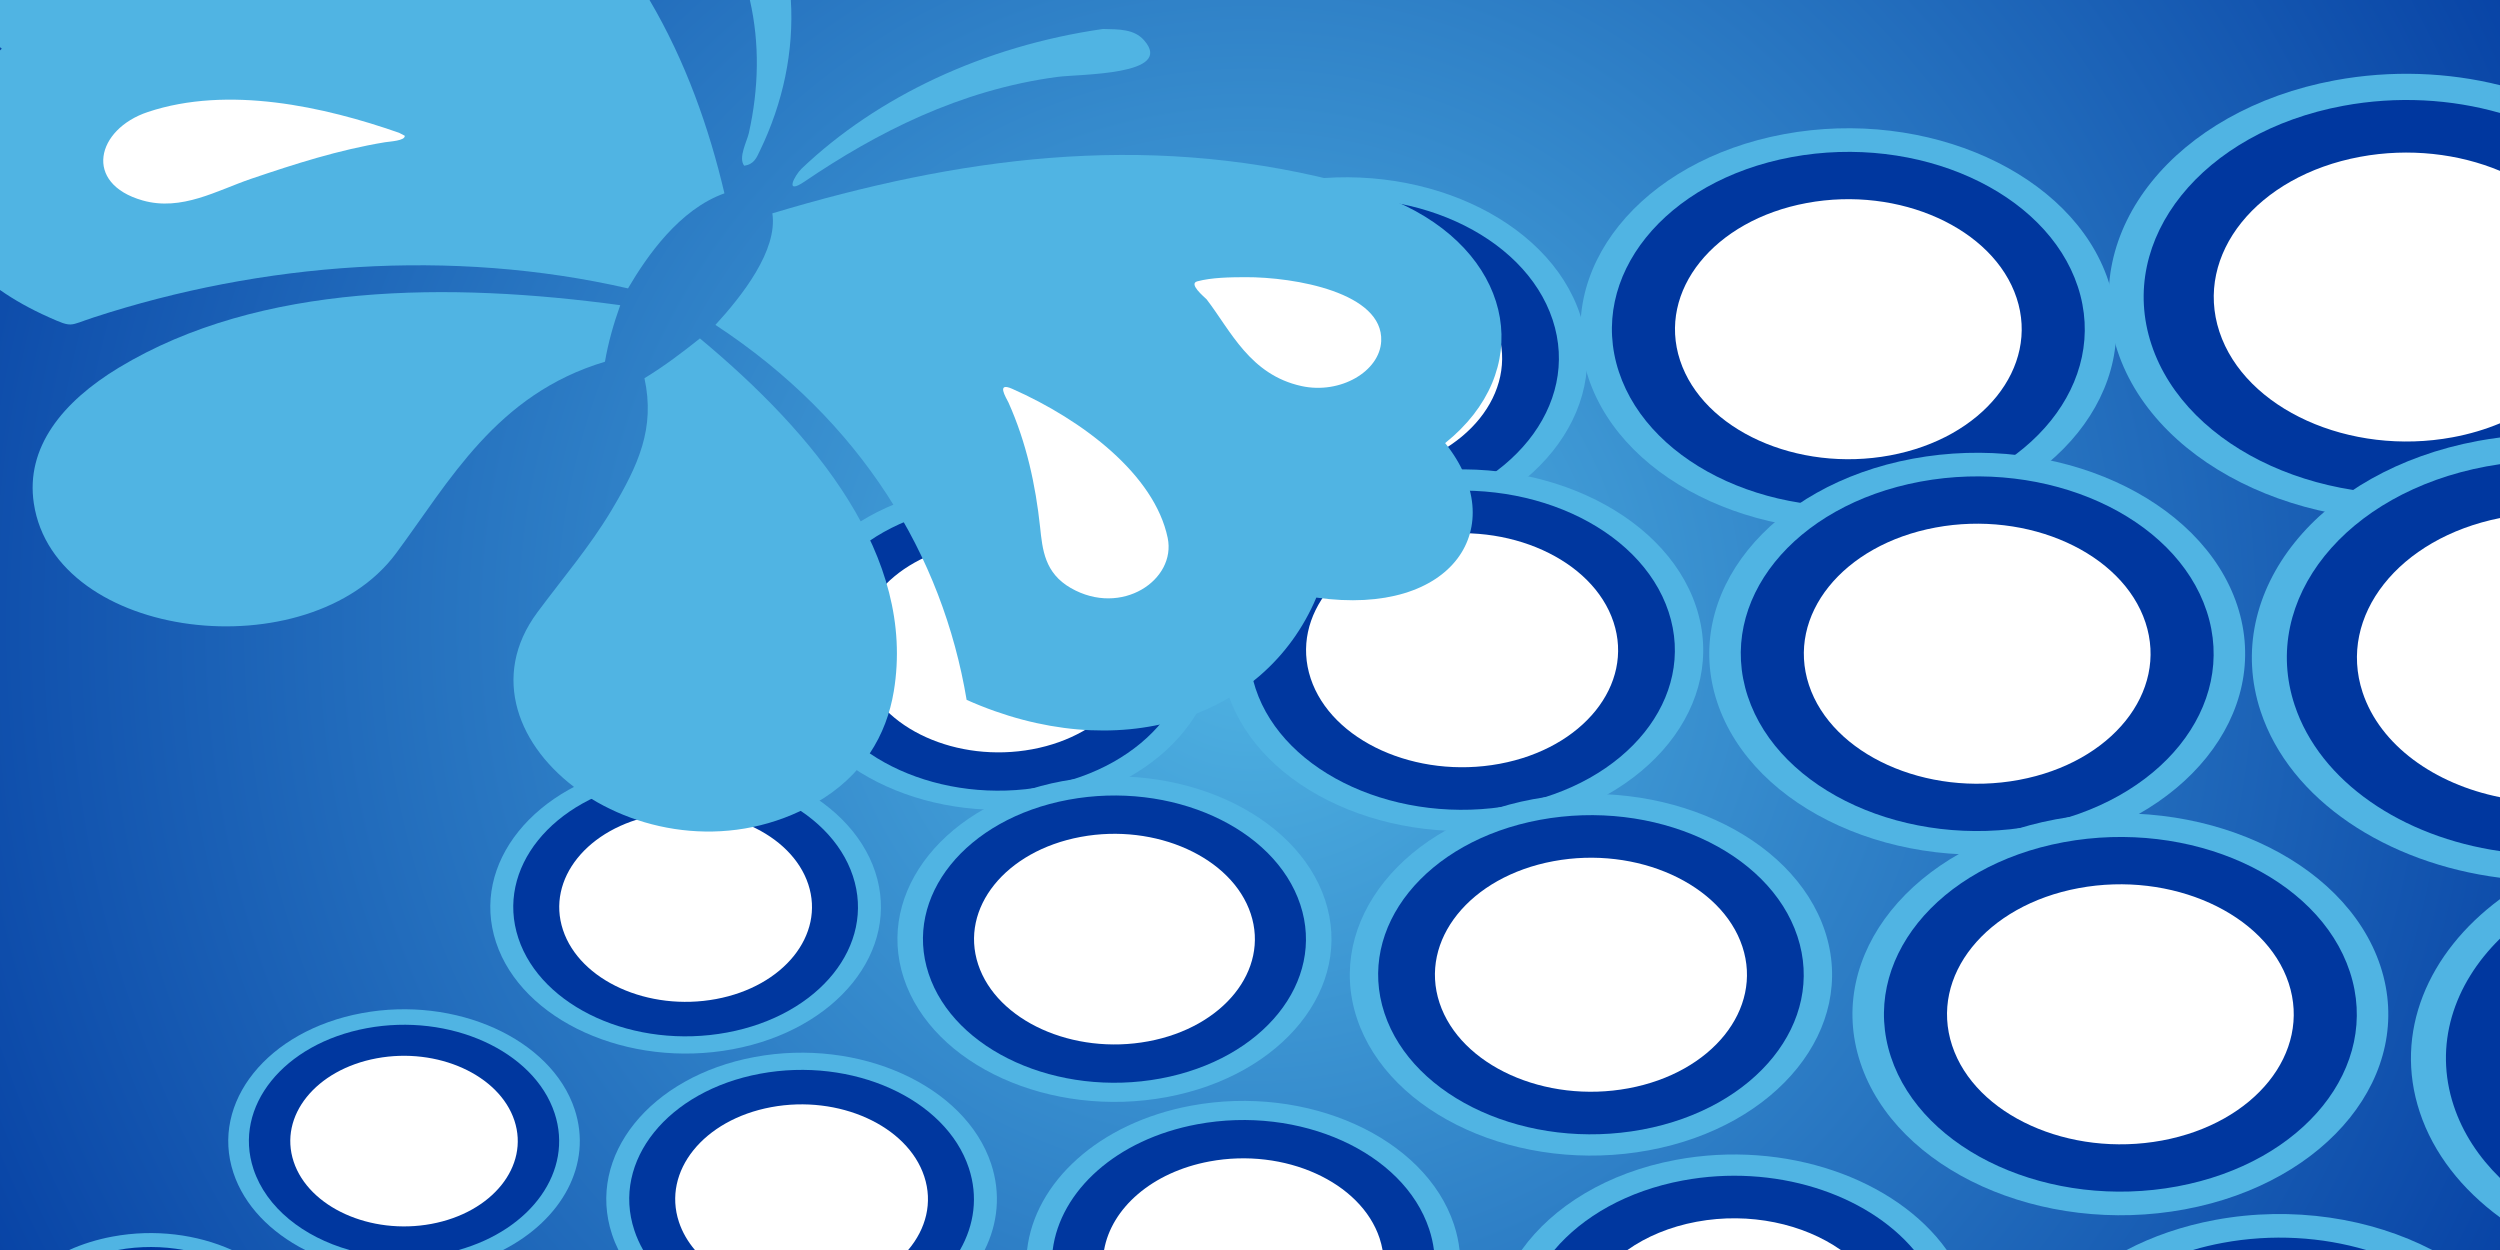 <?xml version="1.0" encoding="UTF-8"?>
<!DOCTYPE svg PUBLIC "-//W3C//DTD SVG 1.1//EN" "http://www.w3.org/Graphics/SVG/1.1/DTD/svg11.dtd">
<!-- Creator: CorelDRAW X7 -->
<svg xmlns="http://www.w3.org/2000/svg" xml:space="preserve" width="140px" height="70px" version="1.1" style="shape-rendering:geometricPrecision; text-rendering:geometricPrecision; image-rendering:optimizeQuality; fill-rule:evenodd; clip-rule:evenodd"
viewBox="0 0 103538 51769"
 xmlns:xlink="http://www.w3.org/1999/xlink">
 <rect x="0" y="0" width="103538" height="51769" fill="#808080" stroke="none"/>
 <defs>
  <style type="text/css">
   <![CDATA[
    .fil3 {fill:white}
    .fil2 {fill:#00379F}
    .fil1 {fill:#50B4E3}
    .fil0 {fill:url(#id0)}
   ]]>
  </style>
  <radialGradient id="id0" gradientUnits="userSpaceOnUse" gradientTransform="matrix(1.25 -0 -0 1.25 -12942 -6471)" cx="51768.6" cy="25884.5" r="51769" fx="51768.6" fy="25884.5">
   <stop offset="0" style="stop-opacity:1; stop-color:#50B4E3"/>
   <stop offset="1" style="stop-opacity:1; stop-color:#00379F"/>
  </radialGradient>
 </defs>
 <g id="icon">
  <rect class="fil0" width="103538" height="51769"/>
  <path class="fil1" d="M9604 51769c-1435,-645 -3195,-881 -4943,-556 -649,120 -1251,310 -1797,556l6740 0z"/>
  <path class="fil2" d="M4870 51769c932,-170 1867,-160 2739,0l-2739 0z"/>
  <path class="fil1" d="M9667 48573c448,1355 1540,2466 2970,3196l8199 0c2438,-1251 3714,-3550 2963,-5824 -966,-2922 -4922,-4710 -8817,-3985 -3896,724 -6280,3690 -5315,6613z"/>
  <path class="fil2" d="M22968 46101c792,2398 -963,4822 -3976,5668l-4517 0c-1911,-540 -3448,-1752 -3977,-3351 -853,-2582 1246,-5195 4689,-5835 3444,-640 6927,935 7781,3518z"/>
  <path class="fil3" d="M12161 48109c625,1891 3185,3048 5705,2579 2522,-469 4064,-2388 3439,-4279 -625,-1890 -3185,-3048 -5705,-2579 -2522,468 -4064,2388 -3439,4279z"/>
  <path class="fil1" d="M20544 39027c1073,3246 5468,5233 9797,4428 4329,-805 6978,-4101 5905,-7348 -1074,-3246 -5468,-5233 -9797,-4428 -4329,805 -6978,4101 -5905,7348z"/>
  <path class="fil2" d="M35322 36279c949,2869 -1384,5772 -5210,6483 -3826,712 -7696,-1038 -8644,-3907 -949,-2870 1384,-5772 5210,-6483 3825,-712 7696,1037 8644,3907z"/>
  <path class="fil3" d="M23315 38511c694,2102 3538,3387 6339,2865 2801,-520 4515,-2652 3821,-4753 -695,-2101 -3539,-3387 -6339,-2866 -2802,521 -4515,2654 -3821,4754z"/>
  <path class="fil1" d="M32629 28420c1192,3607 6075,5815 10886,4920 4810,-894 7753,-4556 6561,-8164 -1193,-3607 -6076,-5814 -10886,-4920 -4810,894 -7754,4556 -6561,8164z"/>
  <path class="fil2" d="M49050 25367c1053,3188 -1538,6413 -5789,7203 -4252,791 -8552,-1152 -9605,-4341 -1054,-3188 1538,-6413 5789,-7203 4251,-791 8550,1152 9605,4341z"/>
  <path class="fil3" d="M35708 27847c772,2335 3931,3763 7044,3184 3112,-578 5017,-2948 4245,-5283 -772,-2334 -3931,-3762 -7044,-3183 -3112,578 -5017,2948 -4245,5282z"/>
  <path class="fil1" d="M46057 16635c1325,4008 6751,6461 12096,5467 5343,-994 8614,-5063 7289,-9071 -1325,-4009 -6750,-6462 -12095,-5468 -5345,994 -8615,5063 -7290,9072z"/>
  <path class="fil2" d="M64302 13242c1171,3543 -1709,7126 -6432,8004 -4724,879 -9502,-1281 -10673,-4823 -1171,-3543 1709,-7127 6433,-8005 4723,-878 9500,1282 10672,4824z"/>
  <path class="fil3" d="M49478 15998c857,2594 4368,4181 7827,3538 3458,-643 5574,-3276 4716,-5869 -857,-2594 -4368,-4181 -7826,-3538 -3458,643 -5574,3276 -4717,5869z"/>
  <path class="fil1" d="M25347 51123c73,221 162,437 265,646l15169 0c547,-1104 673,-2338 268,-3565 -1073,-3247 -5468,-5234 -9797,-4428 -4329,804 -6978,4100 -5905,7347z"/>
  <path class="fil2" d="M40125 48376c389,1176 226,2358 -366,3393l-13124 0c-148,-261 -271,-533 -364,-817 -949,-2870 1384,-5773 5209,-6484 3827,-712 7697,1038 8645,3908z"/>
  <path class="fil3" d="M28118 50608c140,422 367,812 662,1161l8832 0c742,-875 1024,-1967 665,-3050 -694,-2101 -3538,-3387 -6338,-2866 -2802,521 -4516,2654 -3821,4755z"/>
  <path class="fil1" d="M37432 40516c1193,3608 6076,5815 10886,4921 4810,-895 7753,-4557 6561,-8164 -1193,-3608 -6076,-5815 -10886,-4921 -4810,894 -7753,4556 -6561,8164z"/>
  <path class="fil2" d="M53852 37463c1054,3188 -1537,6413 -5789,7204 -4251,790 -8550,-1153 -9604,-4342 -1054,-3188 1537,-6413 5788,-7203 4251,-791 8551,1153 9605,4341z"/>
  <path class="fil3" d="M40511 39944c772,2334 3931,3763 7044,3183 3112,-578 5017,-2948 4245,-5282 -772,-2334 -3932,-3763 -7044,-3184 -3113,579 -5016,2949 -4245,5283z"/>
  <path class="fil1" d="M50860 28731c1325,4008 6751,6461 12096,5467 5344,-994 8614,-5063 7289,-9071 -1325,-4008 -6750,-6461 -12095,-5467 -5345,993 -8615,5063 -7290,9071z"/>
  <path class="fil2" d="M69105 25339c1170,3542 -1709,7126 -6433,8004 -4723,878 -9500,-1282 -10671,-4824 -1172,-3543 1708,-7126 6432,-8005 4723,-878 9501,1282 10672,4825z"/>
  <path class="fil3" d="M54281 28095c858,2594 4368,4180 7827,3538 3458,-643 5574,-3277 4716,-5870 -857,-2594 -4368,-4181 -7826,-3538 -3458,643 -5574,3276 -4717,5870z"/>
  <path class="fil1" d="M65780 15636c1472,4454 7501,7179 13440,6075 5937,-1104 9571,-5626 8099,-10079 -1472,-4454 -7500,-7179 -13439,-6075 -5938,1104 -9572,5626 -8100,10079z"/>
  <path class="fil2" d="M86052 11867c1301,3936 -1898,7918 -7146,8894 -5249,975 -10558,-1424 -11859,-5360 -1301,-3937 1899,-7918 7147,-8894 5248,-976 10557,1424 11858,5360z"/>
  <path class="fil3" d="M69581 14929c953,2882 4853,4646 8696,3931 3843,-714 6194,-3640 5241,-6522 -953,-2881 -4854,-4645 -8695,-3930 -3843,714 -6194,3640 -5242,6521z"/>
  <path class="fil1" d="M60448 51769c-39,-351 -116,-704 -232,-1056 -1193,-3608 -6076,-5815 -10886,-4921 -3830,712 -6477,3180 -6794,5977l17912 0z"/>
  <path class="fil2" d="M59189 50904c96,289 161,578 198,865l-15790 0c311,-2442 2632,-4583 5988,-5207 4250,-791 8550,1153 9604,4342z"/>
  <path class="fil3" d="M57259 51769c-29,-161 -69,-323 -122,-484 -772,-2334 -3932,-3763 -7044,-3184 -2387,444 -4064,1941 -4367,3668l11533 0z"/>
  <path class="fil1" d="M56196 42171c1326,4009 6751,6461 12096,5468 5345,-994 8614,-5064 7290,-9071 -1325,-4009 -6751,-6461 -12095,-5468 -5345,993 -8615,5063 -7291,9071z"/>
  <path class="fil2" d="M74441 38779c1172,3542 -1708,7126 -6432,8004 -4723,878 -9501,-1281 -10672,-4824 -1171,-3542 1709,-7126 6432,-8004 4724,-878 9502,1281 10672,4824z"/>
  <path class="fil3" d="M59618 41535c858,2594 4368,4181 7826,3537 3459,-642 5574,-3275 4717,-5869 -857,-2594 -4368,-4181 -7826,-3537 -3458,642 -5574,3275 -4717,5869z"/>
  <path class="fil1" d="M71116 29076c1473,4454 7502,7179 13440,6075 5938,-1104 9572,-5626 8100,-10079 -1472,-4454 -7501,-7179 -13440,-6075 -5938,1104 -9572,5626 -8100,10079z"/>
  <path class="fil2" d="M91389 25308c1301,3935 -1899,7917 -7147,8893 -5249,975 -10557,-1424 -11857,-5360 -1302,-3937 1898,-7918 7146,-8894 5248,-975 10557,1424 11858,5361z"/>
  <path class="fil3" d="M74918 28370c953,2882 4854,4645 8696,3930 3842,-714 6193,-3640 5241,-6521 -953,-2882 -4853,-4646 -8696,-3931 -3842,714 -6194,3640 -5241,6522z"/>
  <path class="fil1" d="M87694 14527c1637,4948 8336,7976 14933,6750 309,-58 613,-124 911,-198l0 -17551c-2140,-534 -4498,-636 -6844,-200 -6598,1227 -10635,6250 -9000,11199z"/>
  <path class="fil2" d="M103538 19925c-407,115 -827,215 -1260,295 -5831,1085 -11731,-1582 -13176,-5955 -1445,-4373 2111,-8798 7941,-9882 2241,-417 4491,-279 6495,296l0 15246z"/>
  <path class="fil3" d="M91918 13741c1059,3203 5393,5162 9662,4368 700,-130 1356,-327 1958,-578l0 -10454c-1705,-712 -3758,-961 -5796,-582 -4270,793 -6882,4044 -5824,7246z"/>
  <path class="fil1" d="M80625 51769c-2105,-2949 -6686,-4576 -11208,-3735 -2849,529 -5108,1933 -6397,3735l17605 0z"/>
  <path class="fil2" d="M64374 51769c1172,-1388 3030,-2453 5325,-2880 3780,-703 7595,539 9568,2880l-14893 0z"/>
  <path class="fil3" d="M76238 51769c-1546,-1084 -3771,-1580 -5974,-1170 -1111,207 -2084,619 -2864,1170l8838 0z"/>
  <path class="fil1" d="M77047 44010c1472,4454 7500,7179 13439,6075 5939,-1104 9571,-5626 8099,-10079 -1472,-4454 -7500,-7179 -13438,-6075 -5939,1104 -9572,5625 -8100,10079z"/>
  <path class="fil2" d="M97318 40241c1302,3936 -1898,7918 -7146,8894 -5249,975 -10557,-1424 -11858,-5360 -1301,-3936 1898,-7918 7147,-8894 5248,-976 10557,1424 11857,5360z"/>
  <path class="fil3" d="M80848 43303c953,2883 4853,4645 8696,3931 3842,-714 6193,-3640 5241,-6522 -953,-2881 -4854,-4645 -8696,-3930 -3843,714 -6194,3640 -5241,6521z"/>
  <path class="fil1" d="M93625 29461c1215,3677 5225,6293 9913,6891l0 -18233c-304,38 -609,86 -914,142 -6598,1227 -10636,6251 -8999,11200z"/>
  <path class="fil2" d="M103538 35249c-4034,-583 -7452,-2863 -8506,-6050 -1445,-4374 2110,-8798 7941,-9882 188,-35 376,-66 565,-93l0 16025z"/>
  <path class="fil3" d="M97848 28676c723,2187 2974,3794 5690,4340l0 -11561c-4190,836 -6737,4052 -5690,7221z"/>
  <path class="fil1" d="M100730 51769c-2532,-1317 -5777,-1843 -8995,-1245 -1352,252 -2584,680 -3664,1245l12659 0z"/>
  <path class="fil2" d="M90817 51769c396,-117 807,-216 1232,-295 2054,-382 4117,-247 5945,295l-7177 0z"/>
  <path class="fil1" d="M100213 46054c568,1720 1749,3207 3325,4365l0 -13181c-2998,2219 -4410,5533 -3325,8816z"/>
  <path class="fil2" d="M103538 48786c-882,-863 -1546,-1872 -1917,-2994 -827,-2501 -18,-5018 1917,-6918l0 9912z"/>
  <path class="fil1" d="M31056 0c412,1807 369,3660 -41,5506 -77,346 -450,1023 -195,1356 412,-51 519,-344 646,-607 974,-2014 1415,-4144 1287,-6255l-1697 0z"/>
  <path class="fil1" d="M30003 8007c-1862,664 -3203,2587 -3994,3937 -7309,-1677 -15169,-1075 -22145,1207 -1020,334 -840,433 -1842,-13 -771,-344 -1443,-723 -2022,-1129l0 -9922 75 -70 -75 -63 0 -1954 26900 0c1501,2548 2468,5305 3103,8007z"/>
  <path class="fil3" d="M16529 5500c-3102,-1085 -7080,-1972 -10408,-861 -2132,713 -2685,2958 -216,3662 1616,461 3094,-421 4501,-898 1795,-609 3609,-1194 5540,-1512 192,-32 840,-59 817,-269l-234 -122z"/>
  <path class="fil1" d="M25688 12639c-276,768 -499,1554 -634,2342 -4506,1348 -6433,4946 -8653,7937 -3612,4864 -14143,3632 -15000,-2072 -348,-2312 1183,-4206 3522,-5620 5860,-3540 13732,-3541 20765,-2587z"/>
  <path class="fil1" d="M45680 1200c662,14 1288,0 1700,466 1293,1460 -2670,1396 -3596,1520 -4034,539 -7485,2311 -10461,4332 -871,591 -402,-270 -121,-538 3122,-2969 7529,-5068 12478,-5780z"/>
  <path class="fil1" d="M55309 7487c1013,312 1974,589 2899,1040 4547,2213 5333,6869 1643,9823 2743,3430 381,7208 -5335,6399 -2146,5074 -8258,7011 -14483,4236 -995,-5952 -4336,-11545 -10404,-15529 1112,-1214 2586,-3091 2358,-4620 7677,-2304 15256,-3372 23322,-1349z"/>
  <path class="fil3" d="M49973 12398c1000,1304 1794,3124 3930,3591 1613,352 3244,-613 3300,-1863 91,-2001 -3561,-2656 -5638,-2647 -628,3 -1383,13 -1980,173 -375,100 278,635 388,746z"/>
  <path class="fil3" d="M41766 16671c743,1657 1123,3413 1309,5152 100,941 186,1906 1273,2530 2101,1205 4375,-337 4012,-2077 -546,-2616 -3511,-4876 -6434,-6171 -678,-301 -268,345 -160,566z"/>
  <path class="fil1" d="M28987 14016c-718,574 -1482,1152 -2297,1648 450,2074 -244,3592 -1379,5492 -879,1472 -2017,2804 -3057,4206 -3947,5317 4754,11762 11515,7903 1973,-1127 2950,-2828 3248,-4638 923,-5588 -3264,-10646 -8030,-14611z"/>
 </g>
</svg>
